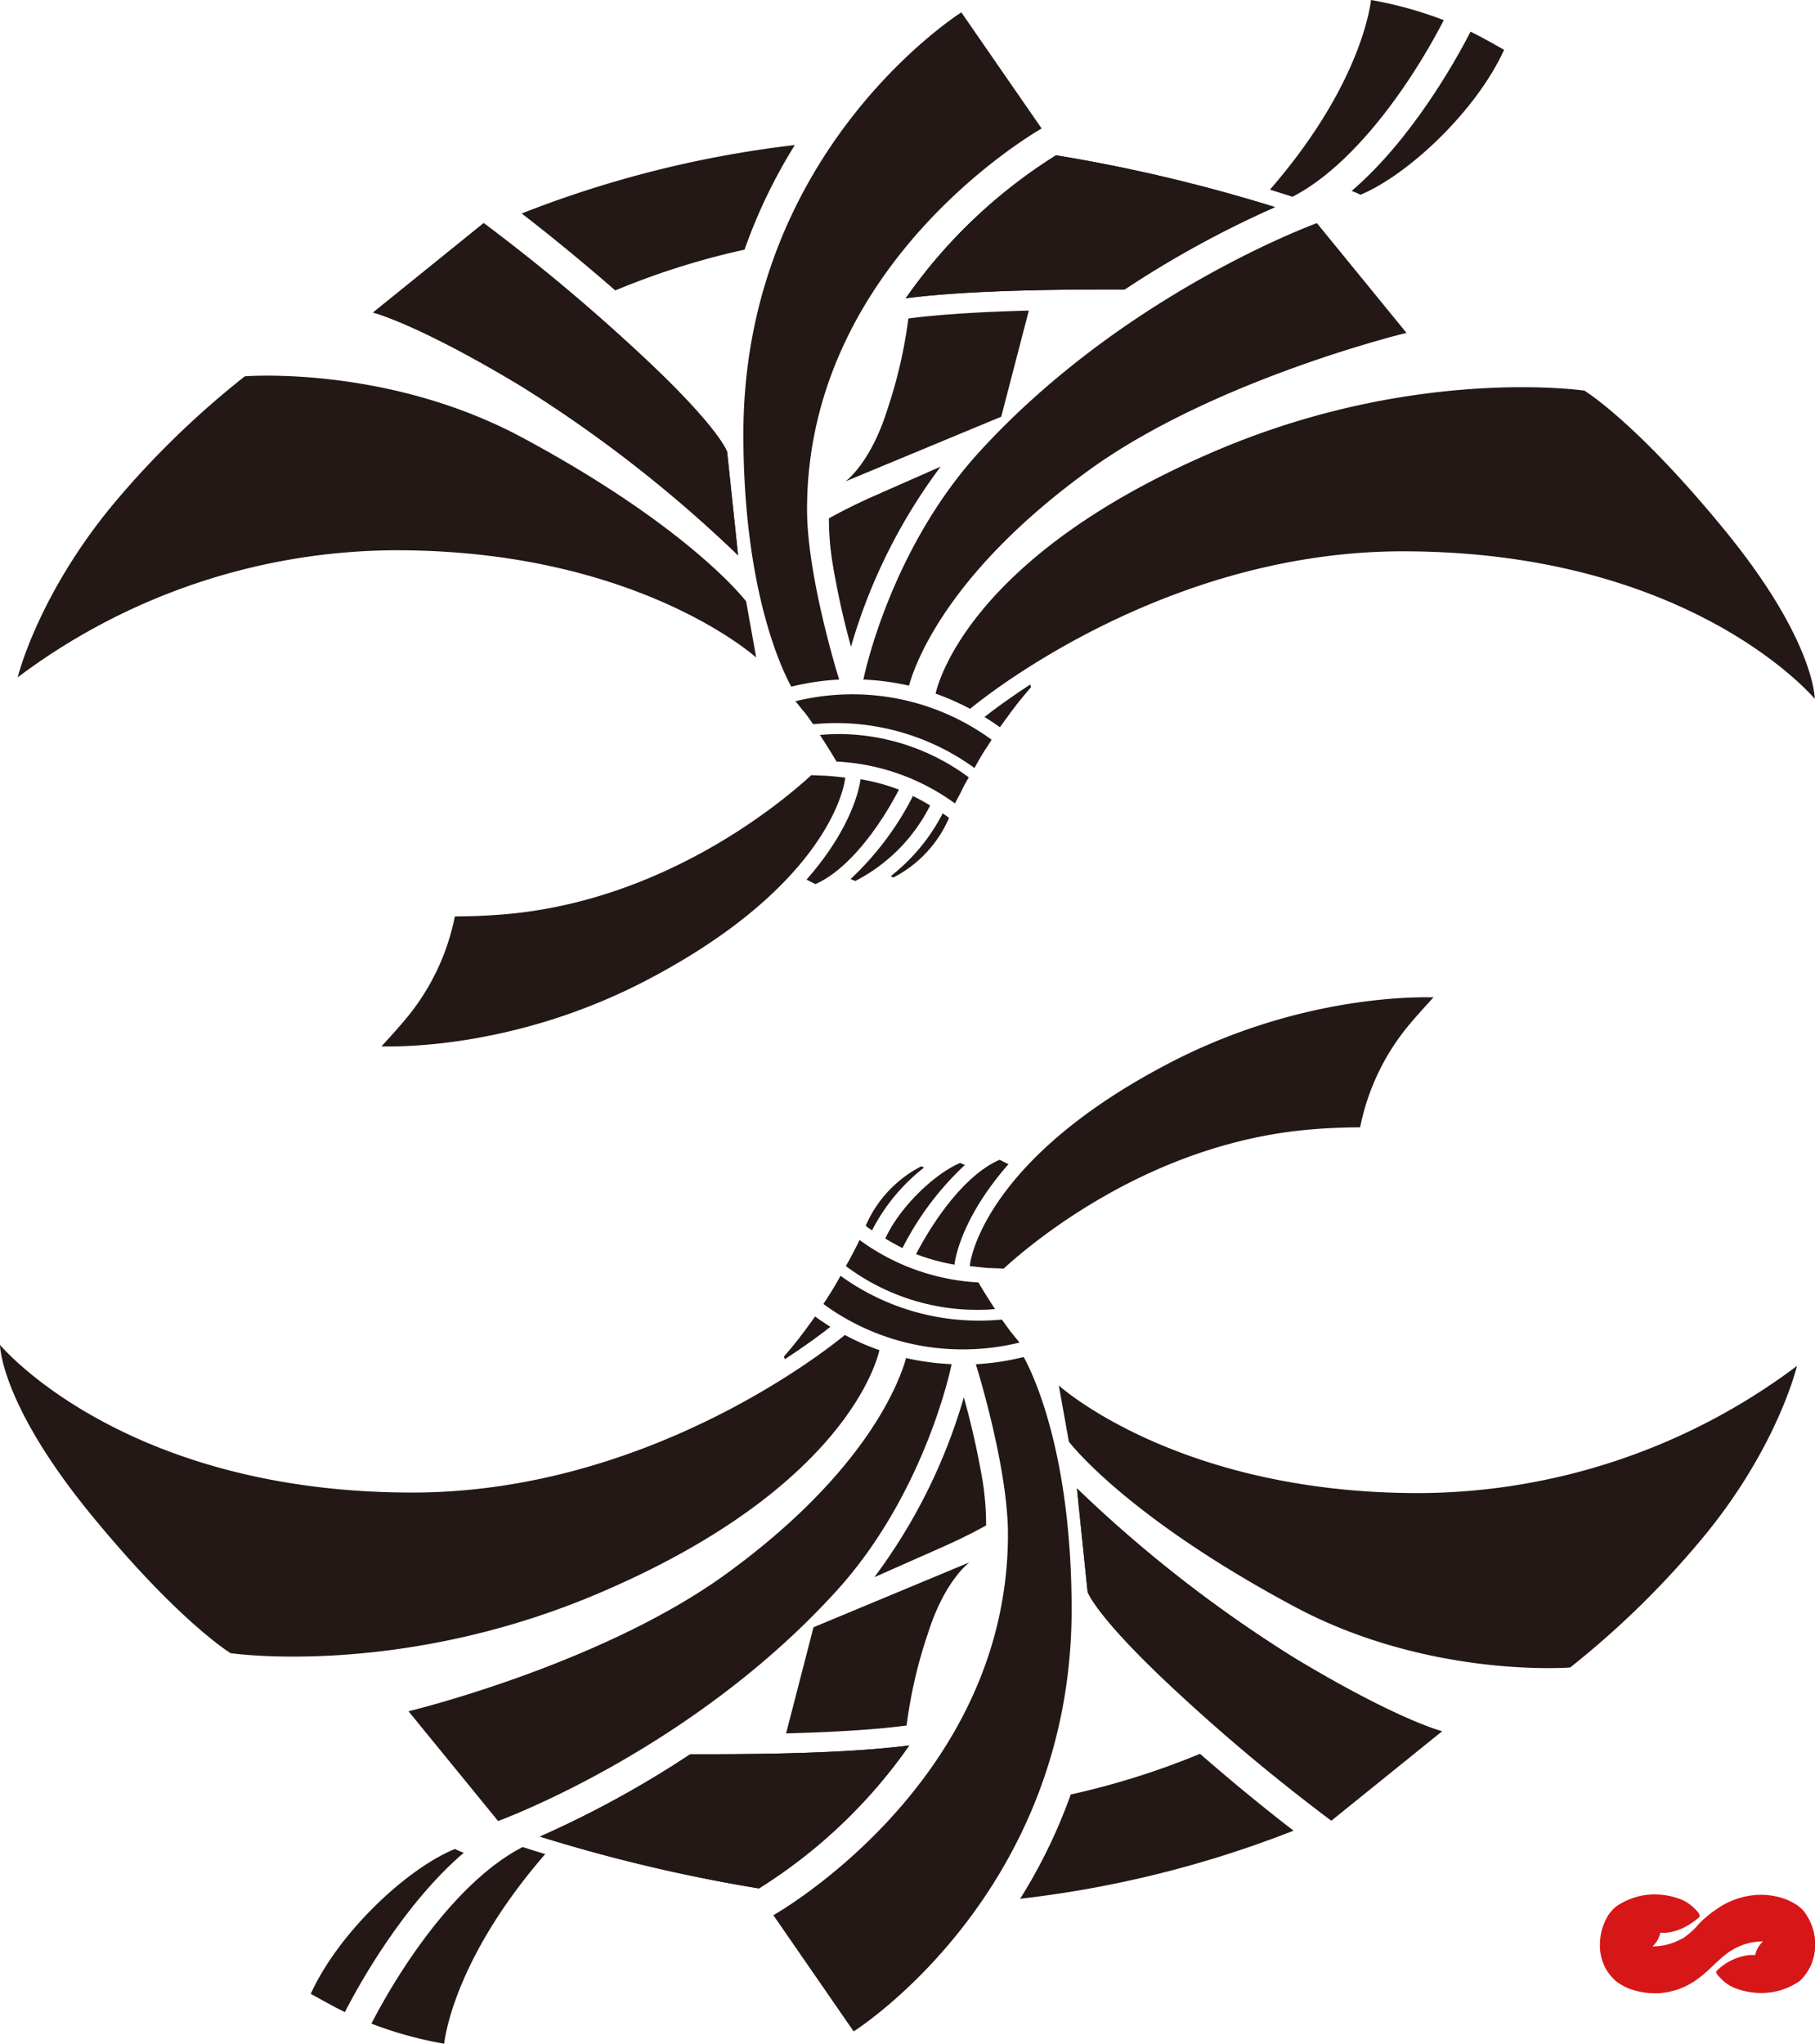 <svg xmlns="http://www.w3.org/2000/svg" viewBox="0 0 205.26 231.09"><defs><style>.cls-1{fill:#231815;}.cls-2{fill:#d71618;}</style></defs><g id="レイヤー_2" data-name="レイヤー 2"><g id="_レイヤー_" data-name="&lt;レイヤー&gt;"><path class="cls-1" d="M13,56.78A100.69,100.69,0,0,1,27.69,42.55s16.09-1.29,31.4,6.94C78.16,59.74,84.38,68,84.38,68l1.14,6.35S72.11,62.22,44.83,62.22A71.6,71.6,0,0,0,2,76.59S4.28,67.2,13,56.78Z"/><path class="cls-1" d="M83.47,62.79A148.93,148.93,0,0,0,58.78,43.57c-11.65-7-16.59-8.23-16.59-8.23L54.7,25.23A214.9,214.9,0,0,1,72.07,39.72c9.3,8.59,10.16,11.37,10.16,11.37Z"/><path class="cls-1" d="M83.47,62.79A148.93,148.93,0,0,0,58.78,43.57c-11.65-7-16.59-8.23-16.59-8.23L54.7,25.23A214.9,214.9,0,0,1,72.07,39.72c9.3,8.59,10.16,11.37,10.16,11.37Z"/><path class="cls-1" d="M119.43,17.56a58.66,58.66,0,0,0-17,16.17c7.63-1,18.92-1,24.76-1a115.08,115.08,0,0,1,17-9.31A182.79,182.79,0,0,0,119.43,17.56Z"/><path class="cls-1" d="M119.43,17.56a58.66,58.66,0,0,0-17,16.17c7.63-1,18.92-1,24.76-1a115.08,115.08,0,0,1,17-9.31A182.79,182.79,0,0,0,119.43,17.56Z"/><path class="cls-1" d="M69.55,32.84l0,0,0,0Z"/><path class="cls-1" d="M69.59,32.87Z"/><path class="cls-1" d="M89.89,16.4A123.17,123.17,0,0,0,59,24.14c2.27,1.75,6.07,4.77,10.58,8.7a86,86,0,0,1,14.62-4.61A60.22,60.22,0,0,1,89.89,16.4Z"/><path class="cls-1" d="M100.33,46.37c-1.9,6.06-4.71,8.06-4.71,8.06l17.61-7.31,3.12-12c-4.7.12-9.67.38-13.62.89A53.81,53.81,0,0,1,100.33,46.37Z"/><path class="cls-1" d="M106.38,52.76l-7.64,3.37c-1.35.6-2.69,1.25-4,1.94l-1,.54h0a31.76,31.76,0,0,0,.38,4.87,92.64,92.64,0,0,0,2.12,9.65A63.21,63.21,0,0,1,106.38,52.76Z"/><path class="cls-1" d="M195.18,60.11c-10.11-12.39-16-15.94-16-15.94s-19-2.81-41.46,6.71c-28.08,11.88-31.67,26.46-31.91,27.55a29.42,29.42,0,0,1,3.9,1.72c2.43-2,22.58-17.81,48.93-17.81,32.72,0,46.59,16.68,46.59,16.68S205.28,72.5,195.18,60.11Z"/><path class="cls-1" d="M94.9,76.84l-.11-.37s-3.52-11.3-3.52-18.86c0-28.16,26.53-43.08,26.53-43.08L108.72,1.4S84.07,16.9,84.07,49.09c0,17.61,4.35,26.61,5.41,28.54h.07A28.54,28.54,0,0,1,94.9,76.84Z"/><path class="cls-1" d="M123.17,53.15c14.19-10.27,35.89-15.51,35.89-15.51L148.93,25.23s-21.81,7.89-38.24,25.94c-10.09,11.09-13,25.46-13,25.46l-.06.21a28.71,28.71,0,0,1,5.17.69C103.53,74.87,107.29,64.65,123.17,53.15Z"/><path class="cls-1" d="M96.35,78.51a26.88,26.88,0,0,0-6.39.78c.32.4.65.81,1,1.23s.67.91,1,1.37c.84-.08,1.7-.13,2.56-.13a26.65,26.65,0,0,1,15.68,5.08c.31-.55.61-1.09.94-1.63s.67-1,1-1.57A26.68,26.68,0,0,0,96.35,78.51Z"/><path class="cls-1" d="M95,83a21.49,21.49,0,0,0-2.28.11c.46.65,1.56,2.45,1.88,3A24.81,24.81,0,0,1,108,90.85c.26-.53.54-1,.81-1.57s.46-.87.75-1.38A24.79,24.79,0,0,0,95,83Z"/><path class="cls-1" d="M114.39,80.43c1-1.35,2.21-2.73,2.21-2.73l-.09-.3c-2.5,1.63-4.26,2.95-5.17,3.67.59.36,1.17.75,1.74,1.16Z"/><path class="cls-1" d="M93.62,87.73l-1.87-.08C88.11,91,75,101.81,57.21,103.37c-2,.17-3.93.25-5.77.25a25.89,25.89,0,0,1-5.64,11.7c-.92,1.1-1.81,2.07-2.66,3,1.14,0,15,.49,30.44-7.72,20.33-10.78,22-22,22-22.69-.37,0-.73-.08-1.1-.1Z"/><path class="cls-1" d="M97.32,88.11c-.11.86-.91,5.44-6.11,11.35l1,.51c3.67-1.59,7.21-6.36,9.45-10.68A22.72,22.72,0,0,0,97.32,88.11Z"/><path class="cls-1" d="M103.19,90l0,.12a33.88,33.88,0,0,1-7,9.28c.23.08.53.22.53.22a19.39,19.39,0,0,0,8.47-8.54C104.66,90.75,103.74,90.23,103.19,90Z"/><path class="cls-1" d="M163.28,2.28A44.24,44.24,0,0,0,155.05,0c-.2,1.64-1.72,10.27-11.43,21.44l1.13.36,1.42.45C152.85,18.81,159.2,10.15,163.28,2.28Z"/><path class="cls-1" d="M166.31,3.58l-.11.21c-1.63,3.14-6.57,12-13.34,17.8.45.16,1,.43,1,.43,5.36-2.23,13.07-9.43,16.24-16.38C169.12,5.07,167.35,4.08,166.31,3.58Z"/><path class="cls-1" d="M107,92.24l-.39-.27a21.35,21.35,0,0,1-5.88,7.1l.31.15a13.66,13.66,0,0,0,6.29-6.74Z"/><path class="cls-1" d="M192.21,174.31a100.79,100.79,0,0,1-14.64,14.24s-16.09,1.28-31.4-7c-19.07-10.24-25.29-18.54-25.29-18.54l-1.14-6.35s13.4,12.17,40.68,12.17a71.58,71.58,0,0,0,42.8-14.38S201,163.9,192.21,174.31Z"/><path class="cls-1" d="M121.79,168.3a148.79,148.79,0,0,0,24.69,19.23c11.65,7,16.59,8.23,16.59,8.23l-12.51,10.1a215.9,215.9,0,0,1-17.37-14.48C123.89,182.79,123,180,123,180Z"/><path class="cls-1" d="M121.79,168.3a148.79,148.79,0,0,0,24.69,19.23c11.65,7,16.59,8.23,16.59,8.23l-12.51,10.1a215.9,215.9,0,0,1-17.37-14.48C123.89,182.79,123,180,123,180Z"/><path class="cls-1" d="M85.83,213.53a58.66,58.66,0,0,0,17-16.17c-7.63,1-18.93,1-24.77,1a115.53,115.53,0,0,1-17,9.31A183.52,183.52,0,0,0,85.83,213.53Z"/><path class="cls-1" d="M85.83,213.53a58.66,58.66,0,0,0,17-16.17c-7.63,1-18.93,1-24.77,1a115.53,115.53,0,0,1-17,9.31A183.52,183.52,0,0,0,85.83,213.53Z"/><path class="cls-1" d="M135.71,198.26l0,0,0,0Z"/><path class="cls-1" d="M135.67,198.22h0Z"/><path class="cls-1" d="M115.37,214.7A122.6,122.6,0,0,0,146.29,207c-2.27-1.74-6.07-4.76-10.58-8.69a88,88,0,0,1-14.62,4.6A60.32,60.32,0,0,1,115.37,214.7Z"/><path class="cls-1" d="M104.93,184.73c1.9-6.06,4.71-8.07,4.71-8.07L92,184,88.9,196c4.71-.12,9.68-.37,13.63-.89A52.85,52.85,0,0,1,104.93,184.73Z"/><path class="cls-1" d="M98.88,178.34l7.64-3.38c1.35-.6,2.69-1.24,4-1.93l1-.54h0a31.88,31.88,0,0,0-.37-4.88A92.64,92.64,0,0,0,109,158,63.24,63.24,0,0,1,98.88,178.34Z"/><path class="cls-1" d="M10.08,171c10.11,12.39,16,15.93,16,15.93s19,2.81,41.46-6.7c28.08-11.89,31.67-26.47,31.91-27.56a27,27,0,0,1-3.9-1.72c-2.43,2-22.58,17.82-48.93,17.82C13.87,168.76,0,152.07,0,152.07S0,158.59,10.08,171Z"/><path class="cls-1" d="M110.36,154.26l.11.37s3.52,11.3,3.52,18.85c0,28.17-26.53,43.08-26.53,43.08l9.08,13.14s24.65-15.5,24.65-47.7c0-17.61-4.35-26.61-5.41-28.54l-.07,0A29.38,29.38,0,0,1,110.36,154.26Z"/><path class="cls-1" d="M82.08,178c-14.19,10.27-35.88,15.5-35.88,15.5l10.13,12.41S78.14,198,94.57,179.92c10.09-11.08,13-25.45,13-25.45l.06-.22a28.6,28.6,0,0,1-5.16-.69C101.73,156.22,98,166.45,82.08,178Z"/><path class="cls-1" d="M108.91,152.58a26.88,26.88,0,0,0,6.39-.77l-1-1.23c-.34-.45-.66-.91-1-1.37-.85.08-1.7.12-2.56.12a26.65,26.65,0,0,1-15.68-5.07c-.31.54-.61,1.09-.94,1.62s-.67,1.05-1,1.57A26.59,26.59,0,0,0,108.91,152.58Z"/><path class="cls-1" d="M110.25,148.11c.81,0,1.49,0,2.28-.1-.46-.65-1.56-2.45-1.88-3a25,25,0,0,1-13.44-4.8c-.25.53-.53,1.06-.8,1.58s-.46.86-.75,1.37A24.79,24.79,0,0,0,110.25,148.11Z"/><path class="cls-1" d="M90.87,150.66c-1,1.35-2.21,2.73-2.21,2.73l.09.3c2.5-1.62,4.26-2.95,5.16-3.66-.58-.37-1.16-.75-1.73-1.17C91.9,149.25,91.45,149.88,90.87,150.66Z"/><path class="cls-1" d="M111.64,143.37l1.87.07c3.64-3.32,16.78-14.16,34.54-15.71,2-.18,3.93-.25,5.77-.26a26,26,0,0,1,5.63-11.7c.92-1.09,1.82-2.07,2.67-3-1.14,0-15-.49-30.44,7.73-20.33,10.77-22,22-22,22.68.37,0,.73.08,1.09.1Z"/><path class="cls-1" d="M107.94,143c.11-.87.91-5.44,6.11-11.36l-1-.5c-3.68,1.58-7.21,6.36-9.45,10.67A23.52,23.52,0,0,0,107.94,143Z"/><path class="cls-1" d="M102.06,141.12l.06-.11a33.59,33.59,0,0,1,7-9.28l-.53-.23c-2.8,1.16-6.82,4.92-8.47,8.55C100.6,140.34,101.52,140.86,102.06,141.12Z"/><path class="cls-1" d="M42,228.82a44,44,0,0,0,8.23,2.27c.2-1.64,1.72-10.26,11.43-21.44l-1.14-.35-1.41-.45C52.4,212.29,46.06,221,42,228.82Z"/><path class="cls-1" d="M39,227.52l.11-.22c1.63-3.14,6.57-12,13.33-17.8-.44-.16-1-.43-1-.43C46,211.3,38.31,218.5,35.14,225.45,36.14,226,37.91,227,39,227.52Z"/><path class="cls-1" d="M98.23,138.86l.39.26a21.45,21.45,0,0,1,5.88-7.1l-.31-.14a13.61,13.61,0,0,0-6.29,6.73Z"/><path class="cls-2" d="M203.91,216s-1.48-1.75-4.89-1.75a8.88,8.88,0,0,0-4.87,1.61,12.61,12.61,0,0,0-2,1.66,8.69,8.69,0,0,1-1.92,1.71l-.05,0-.1.05a6.77,6.77,0,0,1-3.19.81l.28-.31a2.75,2.75,0,0,0,.59-1.23l.61,0a6,6,0,0,0,2.36-.75,6.64,6.64,0,0,0,.79-.51,5.33,5.33,0,0,0,.63-.5c.27-.29-.43-.91-.6-1.07a4.51,4.51,0,0,0-1.59-1,8.15,8.15,0,0,0-2.89-.51,7.28,7.28,0,0,0-2.32.38,7.86,7.86,0,0,0-1.56.71,3.4,3.4,0,0,0-.79.61.39.39,0,0,1-.08.1,6.4,6.4,0,0,0-.41.5q-.16.27-.3.54a6.23,6.23,0,0,0-.67,2.8,5.43,5.43,0,0,0,.74,2.9,5.33,5.33,0,0,0,1.06,1.25,5.85,5.85,0,0,0,1.58.89,8.36,8.36,0,0,0,2.93.5h.25a8.28,8.28,0,0,0,4.77-1.84c1.33-1,2.4-2.42,3.91-3.22a6.79,6.79,0,0,1,3.19-.81c-.08.1-.18.2-.28.31a2.87,2.87,0,0,0-.59,1.23l-.6,0a6.21,6.21,0,0,0-3.69,1.73l0,0a.35.35,0,0,0-.1.11c-.13.28.53.82.69,1a4.27,4.27,0,0,0,1.55.95,8.15,8.15,0,0,0,2.89.51,7.58,7.58,0,0,0,3.92-1.12,2.43,2.43,0,0,0,.49-.35,6,6,0,0,0,1.24-1.87,6.46,6.46,0,0,0,.4-2.22A6.23,6.23,0,0,0,203.91,216Z"/></g></g></svg>
